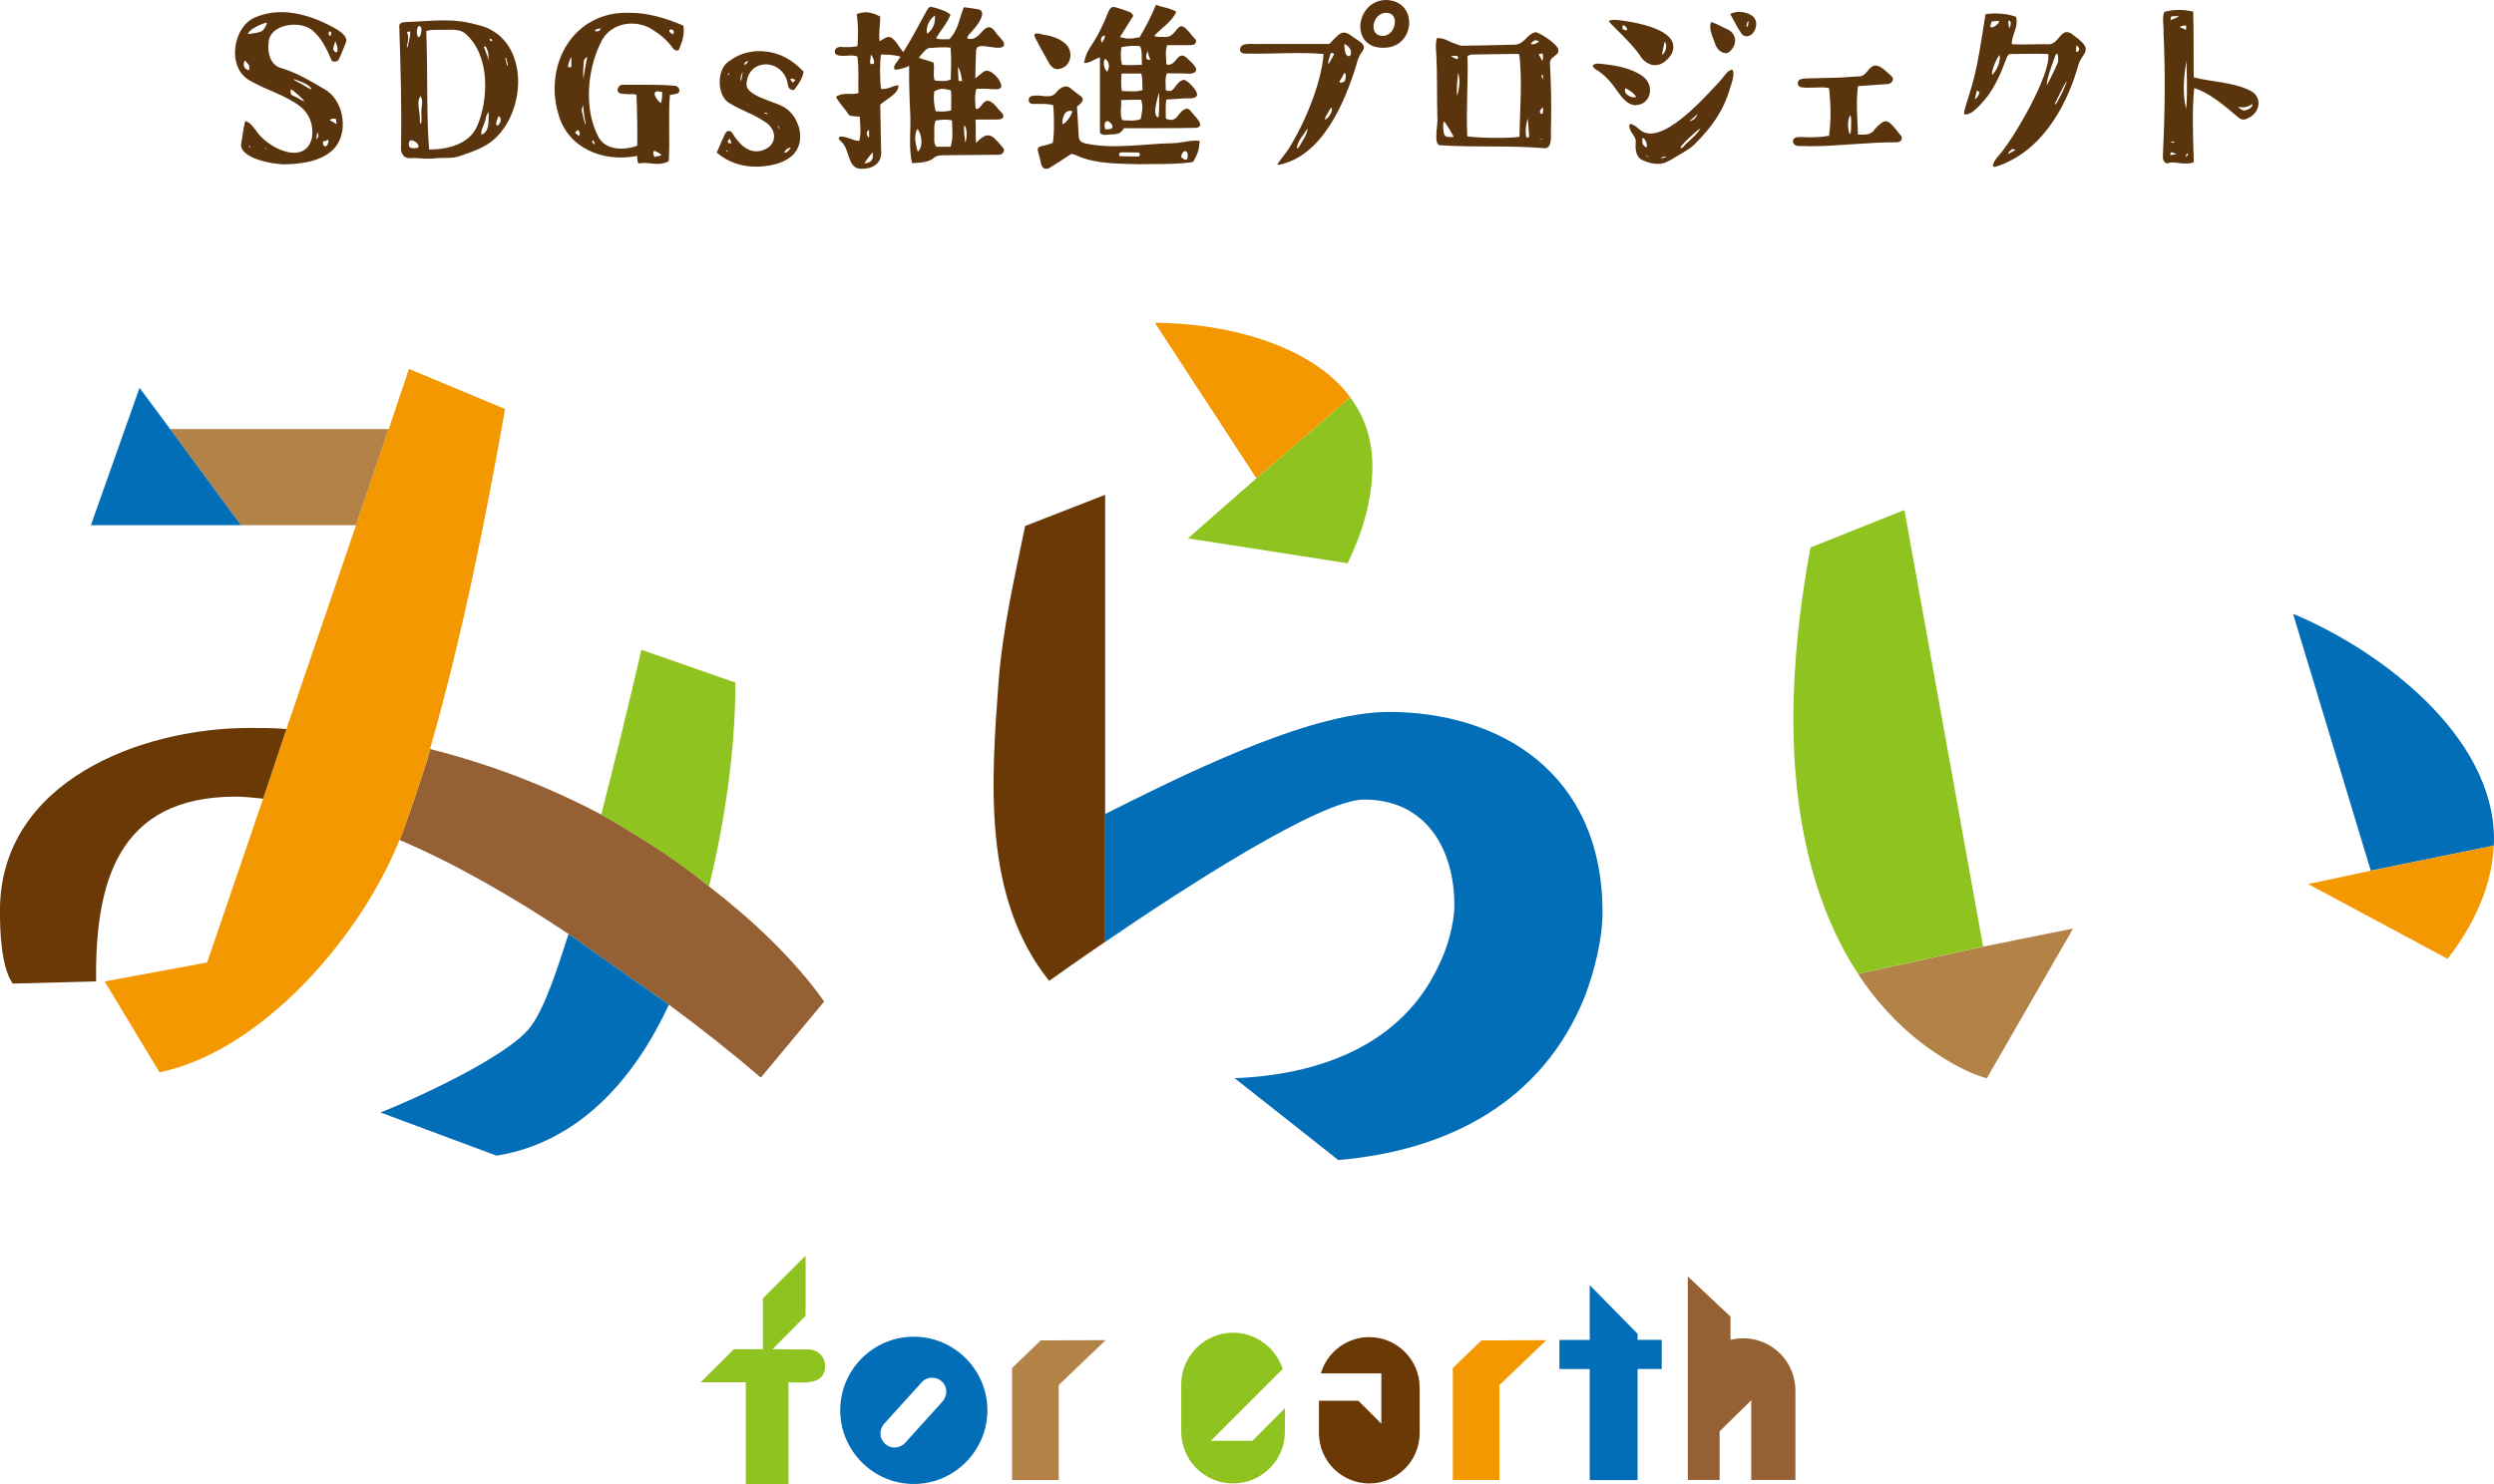 <?xml version="1.0" encoding="UTF-8"?><svg id="uuid-6588fc58-100a-474f-aab8-9708d8029b27" xmlns="http://www.w3.org/2000/svg" viewBox="0 0 368.5 219.4"><g id="uuid-9ca1068a-4eb6-421d-8981-300c4e6cfbde"><g id="uuid-15250da1-0598-4aa1-8bc4-8f8d2eba6388"><path d="M258.75,218.74v-11.78l-4.67,4.59v7.18h-4.7v-30.08l6.31,5.94v3.43c.62-.15,1.28-.22,1.9-.22,4.23,0,7.66,3.43,7.69,7.66v13.27h-6.53Z" fill="#956134" stroke-width="0"/><path d="M241.96,202.34v16.41h-7.07v-16.41h-4.48v-4.3h4.48v-8.1l7.07,7.18v.91h3.57v4.3h-3.57Z" fill="#036eb8" stroke-width="0"/><path d="M221.55,204.71v14.04h-6.89v-16.56l4.23-4.08,9.59-.04-6.93,6.64Z" fill="#f39800" stroke-width="0"/><path d="M202.32,219.25c-4.08,0-7.44-3.32-7.44-7.44v-4.78h5.83l3.39,3.39v-7.44h-8.93c.91-3.14,3.83-5.36,7.15-5.36,4.08,0,7.44,3.35,7.44,7.44v6.75c0,4.12-3.36,7.44-7.44,7.44Z" fill="#6a3906" stroke-width="0"/><path d="M182.19,219.25c-4.23,0-7.66-3.43-7.66-7.66v-6.96c0-4.19,3.43-7.66,7.66-7.66,3.32,0,6.31,2.19,7.33,5.36l-10.61,10.61h6.16l4.78-4.81v3.46c0,4.23-3.43,7.66-7.66,7.66Z" fill="#8fc31f" stroke-width="0"/><path d="M156.43,204.71v14.04h-6.89v-16.56l4.23-4.08,9.59-.04-6.93,6.64Z" fill="#b28247" stroke-width="0"/><path d="M135.02,219.33c-5.98,0-10.87-4.89-10.87-10.9s4.89-10.87,10.87-10.87,10.87,4.89,10.87,10.87-4.89,10.9-10.87,10.9ZM137.75,203.61c-.55,0-1.13.22-1.5.62l-5.65,6.24c-.33.4-.51.87-.51,1.39,0,1.13.95,2.08,2.08,2.08.58,0,1.17-.26,1.57-.69l5.5-6.09c.37-.4.58-.95.58-1.5,0-1.13-.95-2.04-2.08-2.04Z" fill="#036eb8" stroke-width="0"/><path d="M116.5,204.3v15.11h-6.31v-15.11h-6.67l4.92-4.89h4.28v-7.51l6.31-6.31v8.93h-.04l-4.85,4.89,5.34.04c1.35,0,2.44,1.09,2.44,2.44,0,2.99-3.5,2.41-5.43,2.41Z" fill="#8fc31f" stroke-width="0"/></g><g id="uuid-b99a69a4-751c-4248-99fb-020101910297"><path d="M368.5,124.06c0,.3,0,.62-.04.92l-18.17,3.7-11.48-37.96c12.75,5.31,29.69,17.93,29.69,33.34Z" fill="#036eb8" stroke-width="0"/><path d="M350.29,128.69l18.17-3.7c-.25,6.11-3.1,11.94-6.82,16.72l-20.6-11.05,9.25-1.97Z" fill="#f39800" stroke-width="0"/><path d="M306.31,137.23l-12.75,22.14c-3.49-.99-7-3.22-9.8-5.33-3.7-2.91-6.75-6.32-9.23-10.11l18.48-4.02,13.3-2.67Z" fill="#b28247" stroke-width="0"/><path d="M281.39,75.39l11.62,64.51-18.48,4.02c-7.09-10.81-9.55-24.53-9.55-37.52,0-8.54.97-17.08,2.53-25.49l13.87-5.53Z" fill="#8fc31f" stroke-width="0"/><path d="M236.78,134.85c0,3.99-1.22,8.73-2.6,12.4-6.27,15.62-20.21,22.82-36.44,24.2l-15.32-12.1c12.26-.46,24.66-4.75,30.17-16.69,1.24-2.44,2.3-6.13,2.3-8.87,0-8.43-4.29-15.62-13.32-15.62-6.41,0-26.31,12.86-38.28,21.04v-18.9c10.42-5.21,29.81-15.09,41.91-15.09,16.23,0,31.58,8.89,31.58,29.64Z" fill="#036eb8" stroke-width="0"/><path d="M202.79,68.85c0,5.05-1.52,9.96-3.67,14.4l-23.6-3.68,10.11-8.87,13.87-11.97c2.05,2.75,3.28,6.09,3.28,10.13Z" fill="#8fc31f" stroke-width="0"/><path d="M199.51,58.72l-13.87,11.97-15-22.98c9.72,0,22.85,2.91,28.87,11Z" fill="#f39800" stroke-width="0"/><path d="M163.29,120.31v18.9c-3.76,2.55-6.73,4.66-8.27,5.76-9.8-12.26-8.61-29-7.46-44.41.57-7.49,2.39-15.46,3.91-22.82l11.82-4.61v47.17Z" fill="#6a3906" stroke-width="0"/><path d="M121.77,148.03l-9.35,11.23c-4.38-3.74-8.91-7.33-13.59-10.77l-14.83-10.45c-7.97-5.31-16.24-10.15-24.98-13.91.41-.57,4.52-12.74,4.52-13.43,8.75,2.2,17.32,5.47,25.3,9.69,0,0,9.34,5.1,15.92,10.61,6.24,4.84,12.49,10.61,17.01,17.02Z" fill="#956134" stroke-width="0"/><path d="M94.77,96.04l13.89,4.84c0,9.99-1.56,20.46-3.9,30.13-6.59-5.51-15.92-10.61-15.92-10.61,2.02-7.97,4.06-16.24,5.93-24.36Z" fill="#8fc31f" stroke-width="0"/><path d="M84,138.04l14.83,10.45c-5,10.77-13.11,20.3-25.45,22.32l-17.16-6.39c4.84-1.88,18.88-8.27,22.16-12.65,2.36-3.12,4.38-9.99,5.63-13.73Z" fill="#036eb8" stroke-width="0"/><path d="M60.42,54.52l14.21,5.93c-2.98,16.85-6.41,33.87-11.09,50.25,0,.69-4.11,12.86-4.52,13.43-5.63,14.21-20.3,31.23-35.45,34.35l-8.11-13.43,15.15-2.8,8.27-24.22,3.44-10.29,6.94-20.32.55-1.61,2.8-8.2h-.02l4.82-14.21h.04l2.98-8.89Z" fill="#f39800" stroke-width="0"/><polygon points="57.41 63.41 52.59 77.62 35.61 77.62 25.14 63.41 57.41 63.41" fill="#b28247" stroke-width="0"/><path d="M42.32,107.75l-3.44,10.29c-1.42-.14-2.82-.3-4.06-.3-17.5,0-20.78,12.81-20.62,27.31l-12.33.32c-1.72-2.5-1.88-7.81-1.88-10.77,0-19.06,20.76-27.01,36.85-27.01,1.88,0,3.76,0,5.47.16Z" fill="#6a3906" stroke-width="0"/><polygon points="25.14 63.41 35.61 77.62 13.43 77.62 20.62 57.32 25.14 63.41" fill="#036eb8" stroke-width="0"/></g><path d="M37.94,2.47c3.95-1.57,8.3-.17,11.81,1.86.49.29,1.71,1.1,1.36,1.94-.35.87-.7,1.74-1.02,2.47-.17.38-.78.49-1.07.23-.73-1.74-1.57-3.45-2.9-4.52-1.8-1.48-6.35-.93-6.44,1.91-.2,1.6.38,3.36,1.91,3.71,2.29.7,4.38,1.94,6.38,3.13,2.61,1.48,3.51,5.63,1.83,8.21-1.54,2.26-4.79,2.81-7.51,2.87-1.65.09-7.14-.84-6.64-3.16.2-1.02.29-2.12.58-3.22.7.12,1.13.84,1.54,1.31,1.6,2.61,7.31,5.48,8.33,1.13.23-1.91-.32-3.39-1.62-4.52-2.32-1.8-4.93-2.41-7.46-3.86-3.66-1.86-2.64-8.27.93-9.49ZM36.8,10.38s0-.03.03-.26c.09-.58-.41-.9-.67-1.19-.26.55-.2,1.31.64,1.45ZM36.63,5.05c.52-.12,1.68-.15,2.2-.55q.55-.67.61-1.16c-.87.15-2.73,1.07-2.81,1.71ZM37.04,21.87c-.06-.09-.17-.29-.23-.44-.09.2.06.35.23.44ZM39.7,22.25c.03.06-.43-.32-.52-.41,0-.03-.09.03-.06,0,.15.23.49.32.58.41ZM43.45,14.21c.61.23,1.13.73,1.54.73-.35-.41-1.62-1.6-2.03-1.74-.06.35-.09.87.49,1.02ZM43.3,11.66s.26.26.58.41c.75.32,1.42.84,2.09,1.16.09-.75-2.44-1.48-2.67-1.57ZM46.72,20.65c.41-.49.41-.58.15-1.13-.03.29-.12.81-.15,1.13ZM48.32,21.49c.15-.12.23-.75.23-.84-.35.15-.61.26-.81.23-.09.44.15,1.02.58.61ZM48.73,5.31c.26-.06.32-.64,0-.67-.29,0-.17.64,0,.67ZM48.7,17.75c.35.2.75.41,1.04.61-.03-.26-.06-.55-.09-.75-.41-.15-.67-.09-.96.15ZM49.22,7.28c.09.26.32.46.46.46.52-.2-.14-1.65-.14-1.65,0,0-.35,1.13-.32,1.19Z" fill="#5a340c" stroke-width="0"/><path d="M58.99,3.8c.06-.58.81-.52,1.22-.55,3.48-.12,6.61-.64,10.15.38,7.8,1.57,7.72,12.44,2.64,16.97-1.36,1.22-3.37,1.89-5.08,2.47-1.19.41-2.38.2-3.54.32-.38.06-.75.06-1.19.06-.58.03-1.45-.12-2.2-.09-1.28.17-1.83-.58-1.74-1.65.12-5.89-.06-12.04-.26-17.9ZM60.12,4.7c.32.75.17,1.54-.03,2.15.03.09.17.26.12.15.14-.67.41-1.57.41-2.35-.15.03-.32.03-.49.06ZM60.61,21.81c.17.12,1.01.12,1.16,0,.29-.44-.52-1.07-.99-1.07-.46-.06-.49.87-.17,1.07ZM61.86,5.48c.38-.03.49-1.31.35-1.45-.14-.17-.23-.2-.29-.2-.41.09-.43,1.6-.06,1.65ZM62.03,14.18s.09.41-.09.29c-.32,1.04.15,2.18.09,3.39.06.17.06.38.12.46.23-.15.09-1.04.12-1.45-.15-.87.46-2.15-.23-2.7ZM62.99,4.58l.06,2.41c.14,5.02-.03,10.18.35,15.11,2.93,0,5.98-.87,7.11-3.48,1.68-3.86,1.94-10.41-1.68-13.58-.75-.75-1.89-.64-2.99-.64-1.01.06-1.97-.09-2.84.17ZM72.22,16.5c-.06.12-.32.38-.41.81-.14,1.07-.84,1.8-.67,2.61,1.39-.55.96-2.49,1.07-3.42ZM71.49,6.96c.06.09.12.23.17.38.23.64.46,1.31.7,1.94,0,0,.09,0-.06-.12-.03-.15-.14-.58-.14-.96.03-.41-.12-.75-.29-1.13-.06-.23-.2-.29-.38-.12ZM72.56,6.15s.17-.2.2-.23c-.06-.03-.23-.2-.35-.2-.15.03-.03.2.14.44ZM73.46,18.56c.52-.12.75-1.22.2-1.42,0,0,.03-.03.03,0-.17.44-.61,1.25-.23,1.42ZM74.62,8.61c.23.35.12.87.38,1.13.09-.29-.12-.61-.17-1.04,0-.12-.12-.17-.2-.09Z" fill="#5a340c" stroke-width="0"/><path d="M82.48,16.77c-2.12-7.28,2.26-15.17,10.56-14.88,2.64-.03,5.37.81,7.92,1.89.26,1.31-.23,2.55-.67,3.6-.35.23-.75-.06-.9-.29-.84-1.19-1.94-2.12-3.51-3.02-2.73-1.31-6.03-.38-7.17,2.35-1.91,3.92-2.44,9.57-.38,13.63.99,2.26,4.03,2.18,5.83,1.48.03-2-.03-6.12-.12-7.48-.32-.23-.67-.12-1.07-.12-.44-.03-.84-.03-1.28-.12-.84-.2-.35-1.36.38-1.28,2.52.03,5.16-.09,7.63.15.55,0,1.01.81.41,1.13-.38.12-.78.17-1.13.23-.26,3.22.03,6.38-.17,9.75-.44.32-1.02.41-1.6.44-.93,0-1.94-.29-2.84-.06-.29-.23-.17-.96-.23-1.13-4.96.99-10.27-1.07-11.66-6.27ZM83.9,9.89c.35.06.49.17.52-.12v-1.36c-.32.46-.43,1.04-.52,1.48ZM84.97,19.61c.17.17.35.32.55.49.26-.35.14-.61-.15-.9-.12.12-.26.26-.41.41ZM85.96,16.36c.14.46.38,2.06.61,2-.26-.99-.38-2.15-.41-3.19.15-.15.15-.12.15-.09-.12.46-.35.87-.35,1.28ZM86.19,11.66c.17-1.1.38-2.23.58-3.28-.41.35-.49.44-.52.75-.06.81-.12,1.68-.06,2.52ZM87.47,20.97c.03.12.41.38.41.41.03-.15-.09-.44-.26-.67.03,0-.17.23-.15.26ZM87.87,4.58c.35.12.78.06.9-.38-.67.09-.7.09-.9.38ZM96.69,23.23c.26-.23.81-.06,1.04-.35-.03-.06-.84-.58-1.04-.58-.32.06-.09.64,0,.93ZM97.68,15.23c.06-.2.29-1.51.09-1.68-.2.03-.44-.06-.67-.06-.99.17.26,1.65.58,1.74ZM99.48,5.05c.2-.44,0-.67-.38-.7-.49.06-.03.67.38.7Z" fill="#5a340c" stroke-width="0"/><path d="M111.74,24.63c-2.23,0-4.12-.64-5.83-2.06.43-1.02.81-1.97,1.25-2.84.12-.23.29-.38.52-.38.49,0,.67.61.9.9,1.1,1.57,2.67,2.73,4.55,1.77,1.74-.84,1.57-2.93,0-3.94-1.62-1.16-3.63-1.77-5.31-2.81-1.94-1.04-1.94-5.02-.2-6.15,1.28-.96,2.52-1.42,3.97-1.54,2.64-.17,5.08.78,7.14,3.02-.17,1.07-.78,1.86-1.3,2.55,0,.03-.09.17-.17.17-.67,0-.84-.55-.87-.93-.67-3.8-5.97-3.92-6.09.15.06,1.6,3.94,2.44,5.22,3.13,1.6.73,2.67,2.64,2.7,4.35.14,3.57-3.57,4.58-6.47,4.61ZM107.62,22.45c.03.06-.29-.29-.32-.29,0,.03,0,.12.03.2.03,0,.35.12.29.09ZM108.09,21.17c-.03-.06-.23-.58-.23-.64-.17.03-.44.32-.26.58.12.09.41.06.49.06ZM107.71,10.73c-.23.29-.17.32-.14.41.14-.12.2-.29.14-.41ZM109.74,10.67c-.26.26-.38,1.1-.32,1.39.2-.41.23-.96.32-1.39ZM109.97,9.63c.41-.29.46-.29.58-.64-.38.17-.58.2-.58.64ZM111.36,15.98c-.15-.03-1.04-.55-1.16-.64.06.12.99.55,1.16.64ZM113.42,16.79c-.15-.09-.35-.23-.64-.06.12-.03.46.06.55.15.03,0,.12-.09.09-.09ZM114.9,18.54v.03c.14.32.29.55.26.52.03-.15-.06-.41-.26-.55ZM115.83,22.57c.52-.06.55-.06,1.02-.78-.52.12-.67.23-1.02.78ZM117.16,12.21c.15-.15.41-.41.32-.44-.17-.03-.46-.17-.58-.17-.29.03.17.55.26.61Z" fill="#5a340c" stroke-width="0"/><path d="M144.22,7.43c-.06,1.36-.09,2.78-.12,4.18.06-.09.75-.64.84-.7.26-.23.52-.46.87-.46.9,0,2.32,1.65,2.12,2.44-.23.46-1.22.26-1.71.26-.64-.06-1.31-.03-1.94-.03-.32,1.02-.2,1.97-.12,2.93,1.04.46,1.07-2.96,3.45.2.2.23.46.41.58.67.29.73-.55.75-1.25.75h-2.79c.06,1.22-.03,2.23.06,3.45,1.68-1.68,2.2-1.39,3.65.32.26.32.61.55.44.99-.12.26-.38.44-.64.44-2.41.03-4.79.03-7.16.06-.7.06-1.68-.09-2.29.23-.96.93-2.23.84-3.45.96-.52-2.32-.17-4.79-.26-7.19-.12-2.41-.2-4.76-.17-7.19-.46.26-1.19.44-1.83.55-.58.09-.41-.52-.23-.78.26-.35.52-.75.78-1.13-1.04-.32-1.89-.29-2.87-.32-.2,1.02-.2,3.77,0,5.08.9.12,1.68-.44,2.55-.55.26,1.1-1.94,2.2-2.67,2.87.03,2.2.09,4.38.12,6.58.26,1.91-.99,2.9-2.81,2.9-2.23.17-1.74-2.96-3.1-4.03-.15-.15-.55-.49-.23-.67.87-.26,1.97.61,2.93.58.29-1.19.12-2.38.06-3.57-2.15-.2-1.16.09-2.5-1.48-.35-.44-.72-.9-1.01-1.45.96-.73,2.23-.26,3.31-.55-.06-1.8.12-3.63-.15-5.4-.84-.49-2.76.32-3.31-.52-.2-.75.58-1.02,1.1-.9.61.03,1.74.03,2.23-.15.09-1.45.14-3.1-.12-4.7.46-.23,1.02-.26,1.39-.29.55.03,1.25.17,2.09.64,0,1.22-.26,2.38-.09,3.65.41-.23.96-.67,1.36-.64.81,0,1.6,1.68,2.12,2.23,1.33-2,2.41-4.26,3.39-5.95.26-.49.41-.73.73-.73.81.17,2.2.55,2.87,1.16-.52,1.31-1.45,2.32-2.15,3.48.61.26,1.31.12,1.97.15,1.33-1.33,1.48-3.13,2.15-4.73.75.09,1.48.17,2.2.32.44.09.61.55.46.99-.32.99-.99,1.71-1.65,2.47-.23.23-.46.46-.52.81,2.18.81,2.52-3.57,4.44-.58.38.44,1.22,1.19.99,1.65-.2.44-1.16.35-1.59.26-.49-.03-2-.41-2.35.03-.06.15-.17.29-.17.41ZM128.94,22.51c-.12.09-1.36,1.68-1.19,1.65,1.39-.2,1.22-.87,1.19-1.65ZM128.41,20.33v-1.07h-.12c-.49.35,0,1.13.12,1.07ZM128.7,8.09c-.06.29-.23,1.19-.06,1.36h.41c.32-.17-.15-1.22-.35-1.36ZM135.58,19.06c-.49.64-.46,1.83.03,3.36.84-.75.61-2.52-.03-3.36ZM138.1,11.89c.78.09,1.68.2,2.38-.15.03-1.57.12-3.02-.03-4.7-1.04-.12-2.15,0-3.19.06-.46.09-1.19,1.04-1.51,1.45.75.26,1.48.41,2.18.7.2.93-.12,1.74.17,2.64ZM137.03,4.99c.99-.87,1.1-1.48,1.13-2.67-.75.32-1.51,1.83-1.13,2.67ZM138.25,16.45h.14c.7.06,1.54.06,2.15-.15,0-.9.03-1.77,0-2.64,0-.12-.09-.23-.12-.35-1.16-.2-1.39-.32-2.38.2-.12.93-.06,1.91.2,2.93ZM140.66,17.81c-.75-.23-1.62-.12-2.41,0-.32.7-.17,1.65-.2,2.52-.03.44-.06.93.32,1.36h2.09c.41-1.36.23-2.58.2-3.89ZM142.16,11.98c-.12-.67-.2-1.45-.64-2.12l.12,2.12h.52ZM142.48,18.48c-.12.44.06,2.2.17,2.64.2-.73.32-2.03-.17-2.64Z" fill="#5a340c" stroke-width="0"/><path d="M152.34,14.24c1.25-.46,2.9.61,3.77-.64.29-.38,1.22-1.22,2-.61.49.38.93.78,1.45,1.13.9.58.17,1.13-.43,1.65.09,1.48.17,2.93.26,4.41.06.58.26.81.87.99,4.18.96,8.85.06,12.88,0,1.39,0,2.76-.52,4.12-.35-.12,1.45-.26,1.86-.99,3.13-2.64.38-5.34.26-8.03.32-2.99-.09-6.12-.03-8.79-1.13-.38-.2-.75-.29-1.13-.41-1.1.73-2.23,1.45-3.31,2.12-.12.06-.26.09-.35.09-.75.12-.87-.84-.96-1.33-.09-.52-.52-1.51-.32-1.74.12-.2.49-.29,1.13-.41.35-.09.7-.23,1.04-.35.23-1.04.23-4,.06-5.57-.61-.17-1.28-.2-1.89-.17-.41-.06-.84.03-1.28-.03-.55-.09-.61-.87-.12-1.1ZM157.21,6.29c1.6,1.13,1.13,3.8-.96,3.92-.64.06-1.19-.67-1.45-1.25-.7-1.22-1.31-2.32-1.8-3.28-.09-.17-.2-.44-.17-.61.32-.2.73-.15,1.07,0,1.19.2,2.35.46,3.31,1.22ZM156.98,18.33c.52.03,1.57-1.65,1.42-1.91-1.45-.35-1.45,1.77-1.42,1.91ZM167.42,2.38l-1.94,3.1c1.22.32,1.59.26,2.9.03.9-1.54,1.74-3.1,2.41-4.79,1.02.38,2.03.44,3.02,1.02-.67,1.48-2.18,2.38-3.28,3.57.46.2.93.12,1.42.15.58,0,.84.03,1.33-.44.46-.35.7-1.07,1.31-1.16.7.12,1.42,1.36,2.06,1.97.2.26-.03.75-.32.78-.26.06-.49.06-.75.06h-3.13c-.32.99-.12,1.89-.12,2.84,1.45.49,1.59-2.18,2.99-.99.75.73,2.5,2.12.49,2.38-1.07-.09-2.26-.03-3.39-.06-.35.84-.15,1.65-.17,2.49,1.42.64,1.28-1.31,2.7-1.54.58.12,2.15,1.71,1.89,2.35-.29.58-1.45.32-2,.41-.84.06-1.65.12-2.52.17-.14.99-.06,1.89-.06,2.81.7.32,1.3.26,1.77-.41.38-.49,1.16-1.51,1.83-.81.43.67,2.38,2.26.96,2.58-3.6.09-7.19.03-10.76.06-.67,1.22-1.6.78-2.73.99-.29,0-.61-.09-.81-.29v-11.17c-.81.23-1.48.87-2.32.84.06-.78.41-1.57.81-2.23,1.1-1.62,2-3.36,2.78-5.4.17-.41.46-.67.78-.67.78.17,1.51.46,2.41.78.17.09.41.35.46.55ZM162.81,6.32c.15-.17.55-.93.46-1.07-.64.06-.7.67-.46,1.07ZM163.56,10.59c.44-.46.41-1.6-.32-1.89-.29.58-.12,1.45.32,1.89ZM163.59,17.9c-.23,0-.38.26-.38.67,0,.29.06.55.17.55.23,0,.46,0,.7-.06.73-.23-.06-1.16-.49-1.16ZM165.54,23.09c.84.03,1.68.03,2.67.03.26,0,.26-.55,0-.58-.55,0-2.64-.06-2.73,0-.12.09-.23.55.06.55ZM165.77,9.57c1.04.09,1.91.06,2.96,0-.09-.93.09-1.86-.26-2.73-.9-.15-1.83-.03-2.76.12-.17.84-.14,1.68.06,2.61ZM168.61,14.74c-1.02,0-1.94,0-2.96.06.09,1.02-.26,1.97.17,2.96.9.06,1.94.17,2.73-.17.17-.93.41-1.83.06-2.84ZM168.82,13.31c-.09-.81.06-1.65-.2-2.44h-2.9c-.06.87-.14,1.74.06,2.58.99.03,2.15.17,3.05-.15ZM170,8.82c-.2-.23-.44-1.19-.44-1.33-.26.78-.41,1.48.44,1.33ZM171.14,17.35c.17-.06.14-3.31.12-3.71-.32,1.19-1.04,3.48-.12,3.71ZM174.5,23.18c.2.26.49.41.84.44.55-1.13-.46-2-.84-.44Z" fill="#5a340c" stroke-width="0"/><path d="M184.04,7.92c-.29,0-.67-.03-.81-.46-.12-1.36,2.06-.87,2.81-.96h10.38c2.2-2.32,1.97-2.12,4.7-.2.67.61.38.99.12,1.39-.44.52-.67,1.25-.84,1.94-1.77,5.8-5.16,13.52-11.49,14.74-.15.03-.17-.12-.09-.2.49-.78,1.1-1.42,1.59-2.18,2.44-3.92,4.82-9.66,5.16-14.01-3.8-.32-7.69.03-11.54-.06ZM193.23,18.94c-.32.46-.67.96-1.02,1.48-.64.93-.96,2.61.17.55.55-.84.78-1.45.84-2.03ZM195.99,17.03c-.87,1.57,1.16-.2.75-1.13-.17.06-.49.73-.75,1.13ZM196.28,9.51c.15-.32.52-.84.78-1.39.12-.23,0-.26-.43-.29-.17.61-.44,1.16-.35,1.68ZM197.93,12.15c.17.17.75-.06.78-.2.12-.38.23-.87,0-1.19-.14.06-.17.15-.35.52-.09.26-.52.73-.44.87ZM198.89,8.06c.72.9,1.3-.87-.26-1.57,0,0,0,1.04.26,1.57ZM204.69,7.05c-5.37.35-4.5-7.02.12-7.05,4.76.12,4.35,6.85-.12,7.05ZM204.75,1.89c-1.92.03-2.67,3.39-.44,3.42,1.89.03,2.67-3.48.44-3.42Z" fill="#5a340c" stroke-width="0"/><path d="M230.18,7.14c.49,1.19-1.36,1.02-1.16,2.44.15,2.67.23,6.09.15,8.96-.12.78.41,3.6-1.07,3.36-5.16-.44-10.27-.09-15.4-.44-.93-.2-.2-3.28-.32-4-.09-3.1,0-6.24-.15-9.34-.06-.75-.17-1.68.09-2.49,1.04-.09,1.83.58,2.73.84.35.15.72.29,1.04.29,2.47-.03,4.93-.09,7.4-.15,1.77.12,1.97-1.54,3.42-1.86.81.2,2.84,1.57,3.28,2.38ZM213.41,17.96c-.26.06-.2,1.19-.06,1.77.14.52.49.52,1.01.52.12,0,.38.03.41-.06.03-.03-1.04-1.83-1.36-2.23ZM214.43,8.27c.03.12.61.41.87.46.03,0,.14-.06.14-.06-.03-.12-.06-.32-.09-.41h-.93ZM215.44,10.7c-.06,1.07-.29,2.26-.12,3.48.38-1.45.41-2.47.12-3.48ZM224.49,8.06c-.06,0-.17-.09-.23-.09-2,.03-4.44.03-6.79.09-.2,0-.46.15-.64.2.12,3.94-.23,7.95-.03,11.89,1.25.23,6.18.35,7.72.06.03-4,.44-8.12-.03-12.15ZM225.89,19.52c-.03-.7-.12-1.83-.2-2-.17.93-.38,1.71-.17,2.76.55.15.41-.09.38-.75ZM227.4,6.15c-.52-.41-.87-.12-1.22.32.26.23.99-.09,1.22-.32ZM227.34,7.98c.2.35.38.7.52.99.23-.32.12-.67.06-1.07l-.58.09ZM227.89,20.57s-.29-.09-.35-.12c0,0-.06.09-.06.06.03.03.35.06.41.09-.03.03,0-.03,0-.03ZM227.98,15.84c-.17.23-.67.46-.35.93.52.32.35-.75.35-.93ZM227.98,11.11s-.29,0-.26,0c0,.17.35.75.32.78-.06.2-.06-.7-.06-.78Z" fill="#5a340c" stroke-width="0"/><path d="M236.21,9.4c2.35.23,4.79.58,6.64,1.97,1.68,1.42,1.04,4.09-1.19,4.18-1.33-.03-2.2-1.42-2.87-2.32-.93-1.36-1.89-2.32-2.99-2.96-.99-.67-.03-.9.41-.87ZM244.56,9.63c-.75.03-1.57-.49-2.06-1.13-.99-1.8-4.93-5.25-4.79-5.4.32-.17.72-.17,1.07-.17,2.38.26,10.04,1.36,8.18,5.1-.58.87-1.45,1.62-2.41,1.6ZM240.38,4.18c-.09-.26-.38-.41-.58-.49-.14.49-.17.7.52.78.14,0,.12-.09.06-.29ZM241.63,14.39c.41-.2-1.16-1.28-1.45-1.33-.09.03-.09.09-.09.29-.06.49.78,1.13,1.54,1.04ZM242.24,19.12c3.08,2.81,9.66-4.79,11.63-6.85.26-.29.61-.67.84-.99.32-.38.58-.84,1.22-.99.46.52-.03,1.89-.29,2.7-.99,3.42-2.73,5.8-5.22,8.3-.73.7-1.65,1.22-2.5,1.71-.9.52-1.89,1.28-3.05,1.22-.61,0-1.33-.17-2.09-.52-1.13-.44-1.16-1.65-1.1-2.64.14-.9-.81-1.33-.93-2.32-.17-.99,1.19.09,1.48.38ZM242.76,21.35c.12.2.35.41.49.41s.17-.99-.52-1.39c-.14.12-.06.78.03.99ZM243.17,22.89c.03.15.35.32.49.32,0,0-.44-.26-.49-.32ZM245.61,23.21s-.26.23-.26.23c-.17.03.67-.15.78-.2l-.03-.12c-.09.03-.44.09-.49.09ZM245.58,8.09c.55-.29.84-1.48.38-1.94,0,.09-.35,1.48-.38,1.94ZM248.39,21.9c.17-.03.44-.29.58-.49.84-.81,1.8-1.57,2.29-2.44-.32.09-3.57,3.02-2.87,2.93ZM249.58,17.93c.7-.23.73-.23,1.1-.78.12-.17.14-.23.09-.26-.17.17-1.16,1.04-1.19,1.04ZM253.24,5.98c-.32-.78-.81-2.06-.38-2.73.93.32,1.71.81,2.41,1.1,1.36.67,1.45,2.2.35,3.22-.2.2-.43.29-.67.29-1.01-.09-1.48-1.04-1.71-1.89ZM259.18,2.61c.72.9.09,2.7-1.1,2.76-.32,0-.64-.15-.81-.46-.58-.87-1.07-1.86-1.62-2.84,1.02-.58,2.81-.32,3.54.55ZM258.08,4c.29-.12.29-.78.23-.93-.15.26-.32.58-.23.93Z" fill="#5a340c" stroke-width="0"/><path d="M264.92,20.94c-.03-.87,1.16-.67,1.62-.67,1.28.06,2.58,0,3.71-.2.29-2.12.29-4.44,0-7.05-1.33-.29-2.81.12-4.26-.15-.49-.23-.46-.96,0-1.13.32-.12.73-.15,1.04-.15,1.59-.06,3.16-.06,4.76-.12.93-.03,1.86-.15,2.78-.17,1.54.09,1.54-2.44,3.39-1.33.55.38.99.81,1.48,1.25.52.38.14,1.1-.41,1.19-1.51.12-3.02.2-4.5.32-.32,2.32-.09,4.79,0,7.16.93.03,1.97.12,2.49-.81.23-.29.49-.52.78-.75.67-.55,1.04-.55,1.68.06.46.46.87,1.02,1.28,1.54.52.46.14,1.13-.52,1.1-4.15-.03-8.59.58-12.76.58-.44,0-.9-.03-1.33-.03-.49.03-1.1,0-1.25-.64ZM273.3,19.84c.15-.15.17-.35.2-.75,0-.7.09-1.62-.12-2.09-.44.81-.38,1.97-.09,2.84Z" fill="#5a340c" stroke-width="0"/><path d="M291.51,16.48c-.29.23-.78.46-1.13.44-.7.09.87-2.87,1.77-7.54.46-2.38.81-4.76,1.22-7.28,1.54-.23,3.22-.09,4.5.38.44,1.51-.7,2.76-.61,4.06,1.77.09,3.57-.03,5.37,0,1.74.12,1.83-3.07,3.89-1.22,3.13,2.29.99,2.29.46,4.67-1.83,6.24-5.66,12.68-12.21,14.68-.78,0,.2-1.28.41-1.51,2.23-2.41,7.89-12.15,7.46-15.17-1.77-.09-3.86,0-5.74,0-.29.2-.41.52-.52.84-.64,1.74-1.45,3.68-2.73,5.42-.64.78-1.39,1.68-2.12,2.23ZM291.8,14.68c.23-.12.55-.52.7-1.04-.23-.12-.26-.23-.41-.29-.09.46-.32,1.36-.29,1.33ZM294.12,3.97c.26.41,1.83-.93,1.04-.87-.38,0-.84.06-.9.09,0,.23-.26.58-.15.78ZM295.46,8.15c-.44.29-1.31,2.58-1.1,2.84.06.06.03.09.15-.06.35-.49,1.1-1.48.96-2.78ZM297.81,22.16s-.32-.09-.46-.17c-.17.2-.81.58-.55.75.2-.15.84-.49,1.02-.58ZM296.73,3.16c.03.38.09.81.12,1.04.17-.2.46-1.04,0-1.16,0,0-.12.09-.12.12ZM303.64,8.35c-.7,1.94-1.1,2.96-1.25,4.29.14-.15,1.19-2.26,1.65-3.36.17-.38,0-1.33-.03-1.33-.2,0-.26.09-.38.41ZM303.99,14.56c-.15.41-.46.67-.32.93.55-.67,1.62-3.02,1.71-3.48-.26.26-.99,1.71-1.39,2.55ZM306.8,7.69s.41-.06.41-.46c0-.2-.38-.55-.38-.55-.03.06-.14.81-.03,1.02Z" fill="#5a340c" stroke-width="0"/><path d="M319.58,23c.29-6.03.38-12.12.09-18.13.06-.99-.23-2.09.09-3.1,1.45-.41,2.76-.38,4.29-.06.12,3.1.03,6.82.09,9.72,2.5.67,5.74.7,8.12,1.86,2.15.87,1.77,3.45-.23,4.23-.38.23-.81.2-1.22-.09-2.09-1.77-4.26-3.68-6.61-4.41-.29,3.19-.2,6.41-.09,9.75l.03,1.19c-.35.2-.81.2-1.19.2-.67.03-1.31-.15-1.97-.15-.32,0-.55.06-.84.15-.58-.29-.58-.78-.55-1.16ZM320.66,22.92c.09-.03.99-.09.9-.09-.06-.03-.2-.26-.78-.32-.06.17-.17.29-.12.41ZM320.71,2.99c.09-.03,1.16-.52,1.25-.55.09,0-.32-.06-.41-.06-.12,0-.67.03-.75.06,0,.06-.12.52-.09.55ZM320.74,21c.06.15.26.06.49.09,0,0,.06-.06.06-.03-.09-.23-.41-.06-.55-.06ZM323.01,3.77q-.67,0-.96.23l.96.41v-.64ZM323.04,8.96c-.35,2.35-.61,4.76-.03,7.14.23-2.23.09-5.69.03-7.14ZM323.18,22.6s-.2.38-.29.52c-.03-.03.09,0,.06,0,.06-.06.32-.17.35-.17-.03,0-.12-.29-.12-.35ZM330.69,15.78c.12.12.55.58.96.55.55-.12,1.22-.44,1.16-.96-1.04.61-1.25.52-2.12.41Z" fill="#5a340c" stroke-width="0"/></g></svg>